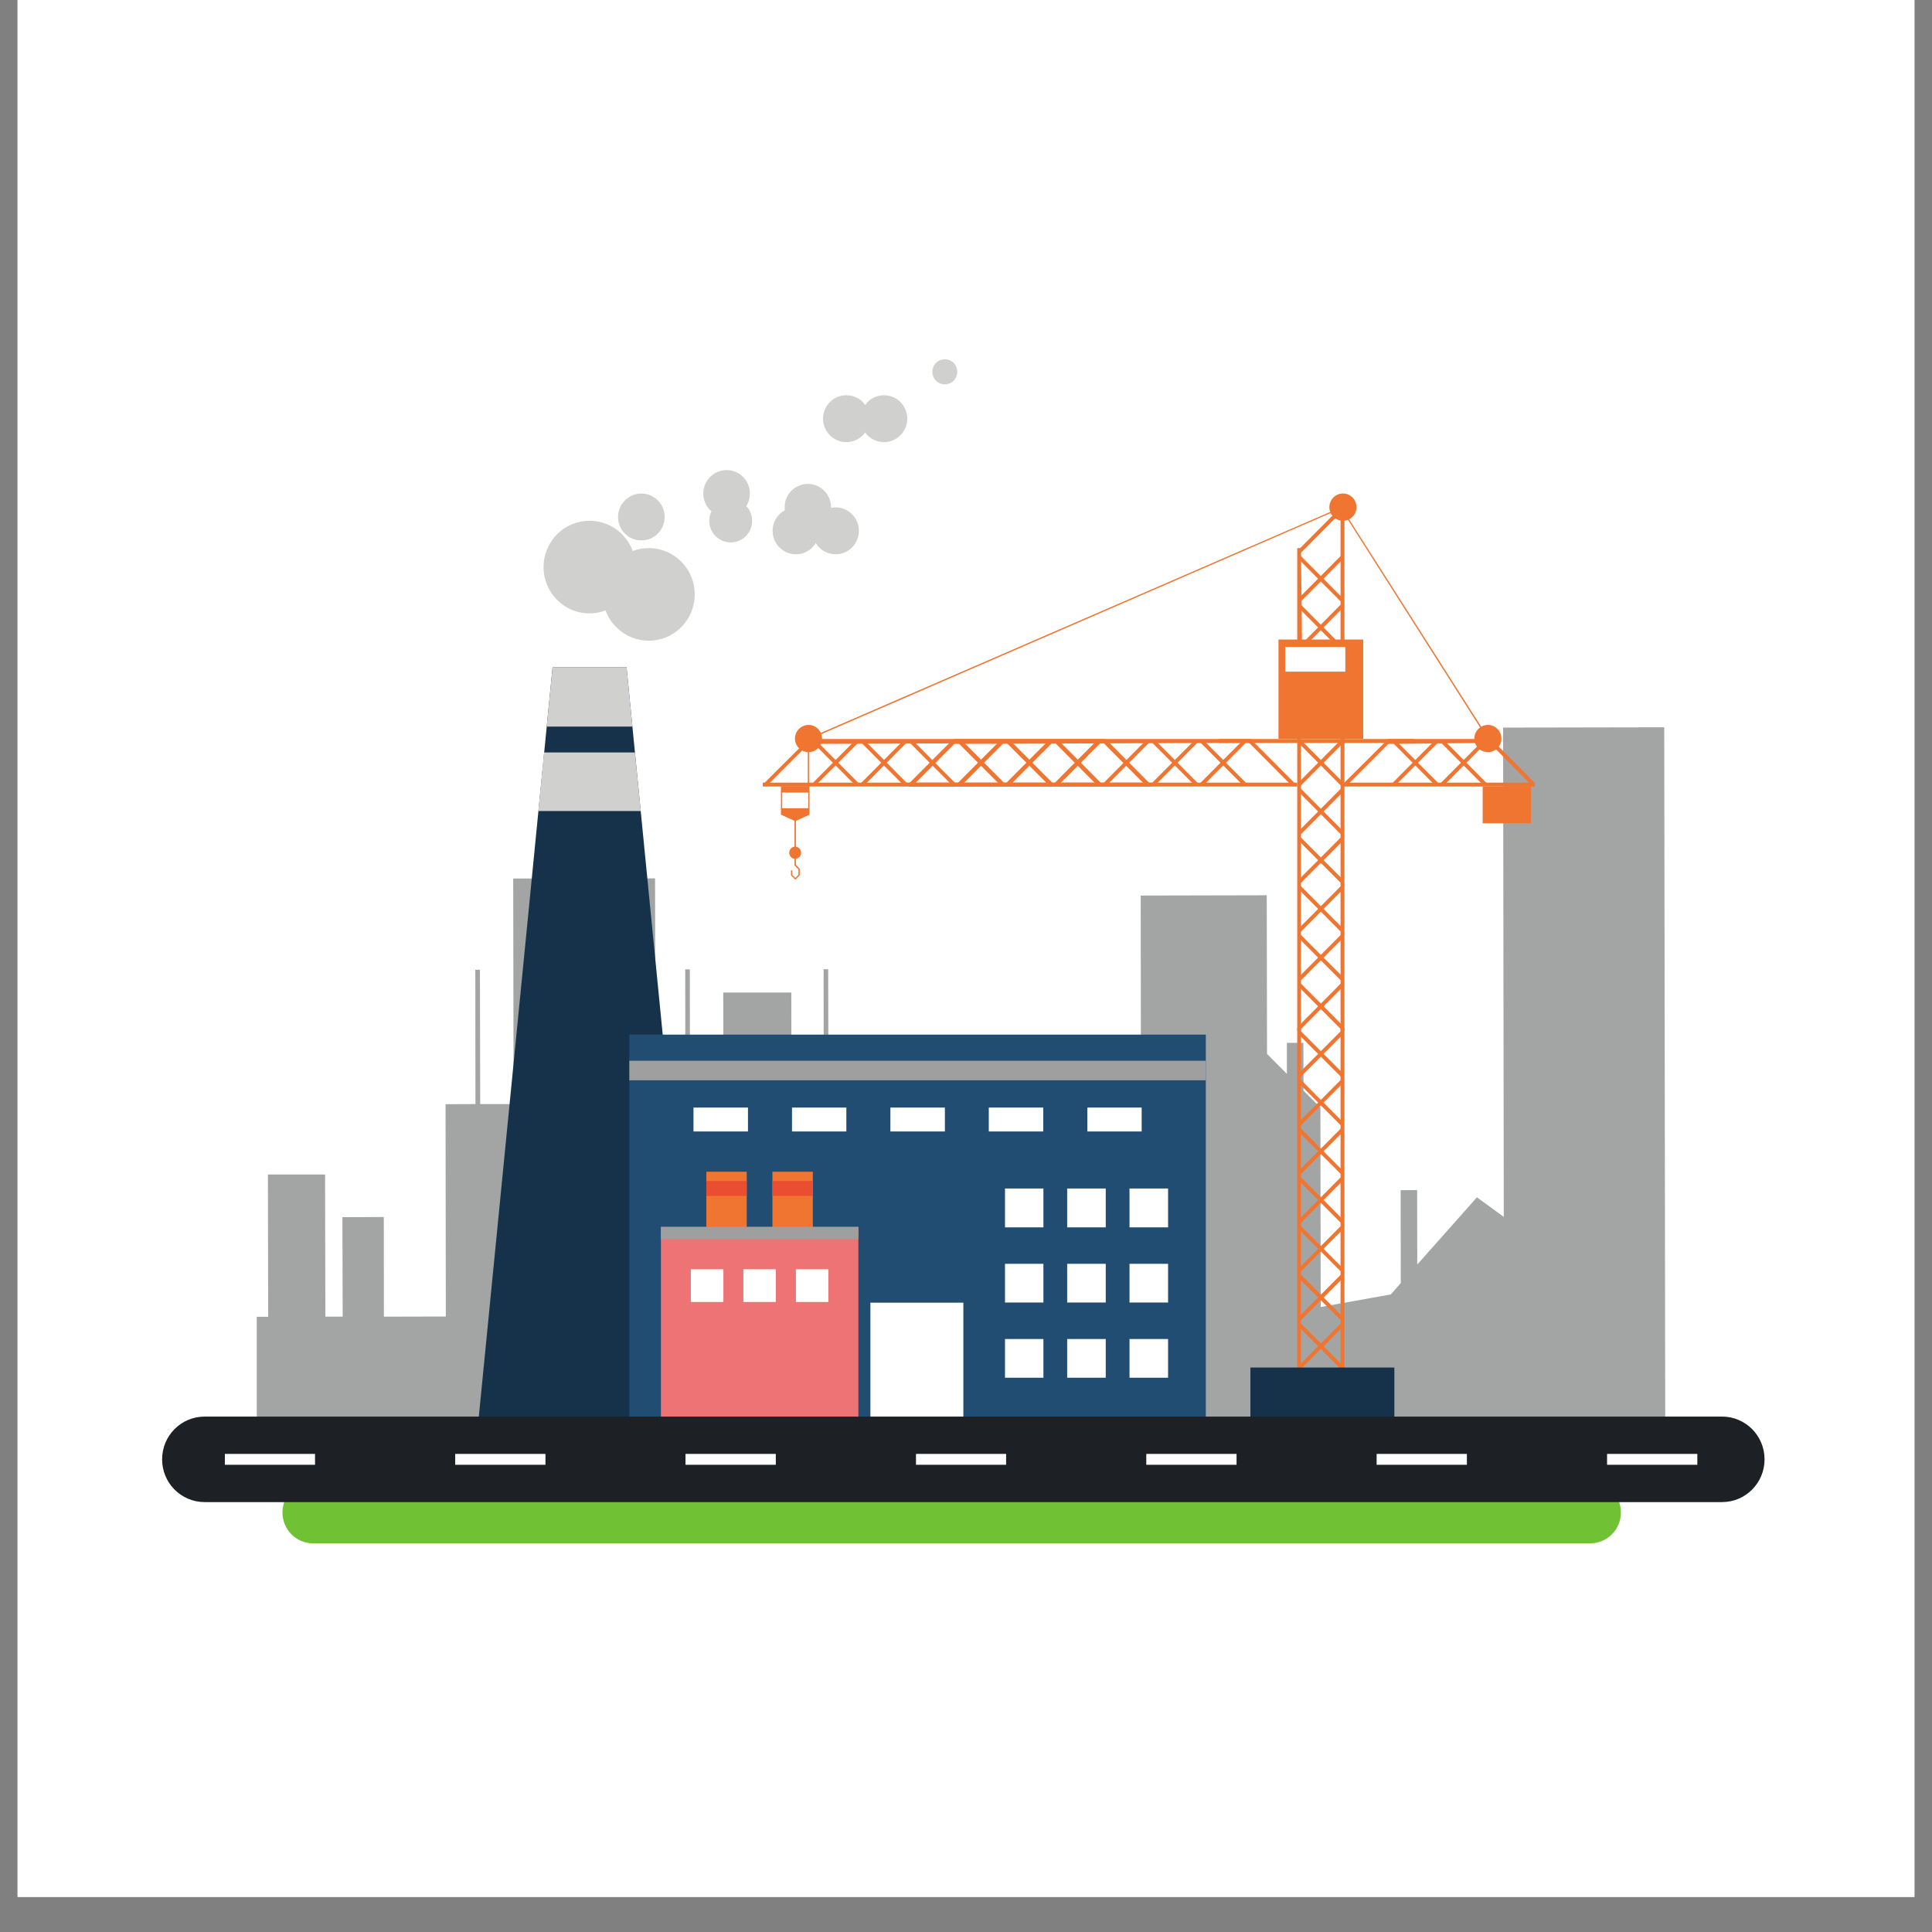 <svg xmlns="http://www.w3.org/2000/svg" xmlns:xlink="http://www.w3.org/1999/xlink" width="72" viewBox="0 0 54 54" height="72" preserveAspectRatio="xMidYMid meet"><rect x="0" y="0" width="54" height="54" fill="#808080" stroke="none"/><defs><clipPath id="8750d9918f"><path d="M 0.492 0 L 53.508 0 L 53.508 53.02 L 0.492 53.02 Z M 0.492 0 " clip-rule="nonzero"></path></clipPath><clipPath id="b8a75389aa"><path d="M 7 41 L 46 41 L 46 43.141 L 7 43.141 Z M 7 41 " clip-rule="nonzero"></path></clipPath><clipPath id="e274bbccae"><path d="M 4.469 39 L 49.387 39 L 49.387 42 L 4.469 42 Z M 4.469 39 " clip-rule="nonzero"></path></clipPath><clipPath id="8e208d64c5"><path d="M 26 10.004 L 27 10.004 L 27 11 L 26 11 Z M 26 10.004 " clip-rule="nonzero"></path></clipPath></defs><g clip-path="url(#8750d9918f)"><path fill="#ffffff" d="M 0.492 0 L 53.508 0 L 53.508 53.02 L 0.492 53.02 Z M 0.492 0 " fill-opacity="1" fill-rule="nonzero"></path><path fill="#ffffff" d="M 0.492 0 L 53.508 0 L 53.508 53.02 L 0.492 53.02 Z M 0.492 0 " fill-opacity="1" fill-rule="nonzero"></path></g><g clip-path="url(#b8a75389aa)"><path fill="#70c234" d="M 45.305 42.273 C 45.305 42.75 44.922 43.137 44.445 43.137 L 8.75 43.137 C 8.277 43.137 7.895 42.75 7.895 42.273 C 7.895 41.797 8.277 41.41 8.75 41.41 L 44.445 41.41 C 44.922 41.41 45.305 41.797 45.305 42.273 " fill-opacity="1" fill-rule="nonzero"></path></g><path fill="#a3a5a4" d="M 7.176 41.809 L 46.547 41.809 L 46.516 20.328 L 42.012 20.336 L 42.031 34.012 L 41.281 33.465 L 39.613 35.344 L 39.609 33.262 L 39.148 33.266 L 39.152 35.863 L 38.875 36.18 L 36.914 36.531 L 36.906 30.957 L 36.434 30.484 L 36.43 29.148 L 35.969 29.148 L 35.969 30.016 L 35.414 29.457 L 35.406 25.023 L 31.883 25.031 L 31.895 34.477 C 31.703 33.902 31.18 33.484 30.551 33.461 L 30.551 32.793 L 30.422 32.793 L 30.422 33.461 C 29.633 33.496 29.004 34.148 29.004 34.953 C 29.004 35.777 29.672 36.445 30.492 36.445 C 31.145 36.445 31.699 36.016 31.898 35.422 L 31.898 36.766 L 28.961 36.773 L 28.949 29.172 L 26.367 30.605 L 26.379 36.777 L 25.629 36.777 L 24.887 38.523 L 23.684 38.555 L 23.672 30.844 L 23.156 30.844 L 23.148 27.09 L 23.02 27.09 L 23.023 30.844 L 22.121 30.848 L 22.117 27.742 L 20.215 27.742 L 20.223 30.848 L 19.285 30.852 L 19.281 27.094 L 19.152 27.094 L 19.156 30.852 L 18.32 30.852 L 18.309 24.551 L 14.344 24.555 L 14.355 30.859 L 13.422 30.859 L 13.414 27.105 L 13.285 27.105 L 13.289 30.859 L 12.453 30.863 L 12.461 36.797 L 10.73 36.801 L 10.727 34.016 L 9.57 34.02 L 9.578 36.801 L 9.094 36.801 L 9.086 32.828 L 7.488 32.828 L 7.496 36.805 L 7.176 36.805 L 7.176 41.809 " fill-opacity="1" fill-rule="nonzero"></path><path fill="#16324a" d="M 17.512 18.645 L 15.445 18.645 L 13.375 39.676 L 19.582 39.676 L 17.512 18.645 " fill-opacity="1" fill-rule="nonzero"></path><path fill="#d0d1cf" d="M 17.676 20.309 L 17.512 18.645 L 15.445 18.645 L 15.281 20.309 L 17.676 20.309 " fill-opacity="1" fill-rule="nonzero"></path><path fill="#d0d1cf" d="M 17.91 22.668 L 17.746 21.031 L 15.207 21.031 L 15.047 22.668 L 17.91 22.668 " fill-opacity="1" fill-rule="nonzero"></path><path fill="#224d73" d="M 33.703 39.676 L 17.59 39.676 L 17.59 28.918 L 33.703 28.918 L 33.703 39.676 " fill-opacity="1" fill-rule="nonzero"></path><path fill="#9e9f9e" d="M 33.703 29.648 L 17.59 29.648 L 17.59 30.195 L 33.703 30.195 L 33.703 29.648 " fill-opacity="1" fill-rule="nonzero"></path><path fill="#ffffff" d="M 20.906 31.625 L 19.383 31.625 L 19.383 30.957 L 20.906 30.957 L 20.906 31.625 " fill-opacity="1" fill-rule="nonzero"></path><path fill="#ffffff" d="M 23.656 31.625 L 22.137 31.625 L 22.137 30.957 L 23.656 30.957 L 23.656 31.625 " fill-opacity="1" fill-rule="nonzero"></path><path fill="#ffffff" d="M 26.41 31.625 L 24.887 31.625 L 24.887 30.957 L 26.41 30.957 L 26.41 31.625 " fill-opacity="1" fill-rule="nonzero"></path><path fill="#ffffff" d="M 29.16 31.625 L 27.637 31.625 L 27.637 30.957 L 29.16 30.957 L 29.16 31.625 " fill-opacity="1" fill-rule="nonzero"></path><path fill="#ffffff" d="M 31.91 31.625 L 30.391 31.625 L 30.391 30.957 L 31.91 30.957 L 31.91 31.625 " fill-opacity="1" fill-rule="nonzero"></path><path fill="#ef7531" d="M 20.871 34.574 L 19.742 34.574 L 19.742 32.75 L 20.871 32.75 L 20.871 34.574 " fill-opacity="1" fill-rule="nonzero"></path><path fill="#e94e30" d="M 20.871 33.426 L 19.742 33.426 L 19.742 33.008 L 20.871 33.008 L 20.871 33.426 " fill-opacity="1" fill-rule="nonzero"></path><path fill="#ef7531" d="M 22.719 34.574 L 21.59 34.574 L 21.59 32.75 L 22.719 32.75 L 22.719 34.574 " fill-opacity="1" fill-rule="nonzero"></path><path fill="#e94e30" d="M 22.719 33.426 L 21.59 33.426 L 21.59 33.008 L 22.719 33.008 L 22.719 33.426 " fill-opacity="1" fill-rule="nonzero"></path><path fill="#ffffff" d="M 29.164 34.305 L 28.09 34.305 L 28.09 33.219 L 29.164 33.219 L 29.164 34.305 " fill-opacity="1" fill-rule="nonzero"></path><path fill="#ffffff" d="M 30.906 34.305 L 29.828 34.305 L 29.828 33.219 L 30.906 33.219 L 30.906 34.305 " fill-opacity="1" fill-rule="nonzero"></path><path fill="#ffffff" d="M 32.648 34.305 L 31.57 34.305 L 31.57 33.219 L 32.648 33.219 L 32.648 34.305 " fill-opacity="1" fill-rule="nonzero"></path><path fill="#ffffff" d="M 29.164 36.406 L 28.09 36.406 L 28.09 35.324 L 29.164 35.324 L 29.164 36.406 " fill-opacity="1" fill-rule="nonzero"></path><path fill="#ffffff" d="M 30.906 36.406 L 29.828 36.406 L 29.828 35.324 L 30.906 35.324 L 30.906 36.406 " fill-opacity="1" fill-rule="nonzero"></path><path fill="#ffffff" d="M 32.648 36.406 L 31.57 36.406 L 31.57 35.324 L 32.648 35.324 L 32.648 36.406 " fill-opacity="1" fill-rule="nonzero"></path><path fill="#ffffff" d="M 29.164 38.508 L 28.09 38.508 L 28.09 37.426 L 29.164 37.426 L 29.164 38.508 " fill-opacity="1" fill-rule="nonzero"></path><path fill="#ffffff" d="M 30.906 38.508 L 29.828 38.508 L 29.828 37.426 L 30.906 37.426 L 30.906 38.508 " fill-opacity="1" fill-rule="nonzero"></path><path fill="#ffffff" d="M 32.648 38.508 L 31.57 38.508 L 31.57 37.426 L 32.648 37.426 L 32.648 38.508 " fill-opacity="1" fill-rule="nonzero"></path><path fill="#ffffff" d="M 26.926 39.676 L 24.328 39.676 L 24.328 36.41 L 26.926 36.41 L 26.926 39.676 " fill-opacity="1" fill-rule="nonzero"></path><path fill="#ee7375" d="M 23.992 39.676 L 18.473 39.676 L 18.473 34.293 L 23.992 34.293 L 23.992 39.676 " fill-opacity="1" fill-rule="nonzero"></path><path fill="#9e9f9e" d="M 23.992 34.637 L 18.473 34.637 L 18.473 34.293 L 23.992 34.293 L 23.992 34.637 " fill-opacity="1" fill-rule="nonzero"></path><path fill="#ffffff" d="M 20.219 36.391 L 19.309 36.391 L 19.309 35.477 L 20.219 35.477 L 20.219 36.391 " fill-opacity="1" fill-rule="nonzero"></path><path fill="#ffffff" d="M 21.684 36.391 L 20.777 36.391 L 20.777 35.477 L 21.684 35.477 L 21.684 36.391 " fill-opacity="1" fill-rule="nonzero"></path><path fill="#ffffff" d="M 23.152 36.391 L 22.246 36.391 L 22.246 35.477 L 23.152 35.477 L 23.152 36.391 " fill-opacity="1" fill-rule="nonzero"></path><path fill="#ef7531" d="M 22.977 20.645 C 22.977 20.852 22.809 21.023 22.598 21.023 C 22.391 21.023 22.219 20.852 22.219 20.645 C 22.219 20.434 22.391 20.262 22.598 20.262 C 22.809 20.262 22.977 20.434 22.977 20.645 " fill-opacity="1" fill-rule="nonzero"></path><path fill="#ef7531" d="M 41.965 20.645 C 41.965 20.852 41.797 21.023 41.586 21.023 C 41.379 21.023 41.207 20.852 41.207 20.645 C 41.207 20.434 41.379 20.262 41.586 20.262 C 41.797 20.262 41.965 20.434 41.965 20.645 " fill-opacity="1" fill-rule="nonzero"></path><path fill="#ef7531" d="M 36.363 28.812 L 36.258 28.812 L 36.258 17.875 L 36.363 17.875 L 36.363 28.812 " fill-opacity="1" fill-rule="nonzero"></path><path fill="#ef7531" d="M 36.316 17.914 L 36.316 18.066 L 37.52 19.277 L 37.52 19.125 L 36.316 17.914 " fill-opacity="1" fill-rule="nonzero"></path><path fill="#ef7531" d="M 37.52 17.914 L 37.52 18.066 L 36.316 19.277 L 36.316 19.125 L 37.52 17.914 " fill-opacity="1" fill-rule="nonzero"></path><path fill="#ef7531" d="M 36.316 19.277 L 36.316 19.43 L 37.52 20.637 L 37.52 20.484 L 36.316 19.277 " fill-opacity="1" fill-rule="nonzero"></path><path fill="#ef7531" d="M 37.52 19.277 L 37.52 19.43 L 36.316 20.637 L 36.316 20.484 L 37.52 19.277 " fill-opacity="1" fill-rule="nonzero"></path><path fill="#ef7531" d="M 36.316 20.637 L 36.316 20.789 L 37.52 22 L 37.52 21.848 L 36.316 20.637 " fill-opacity="1" fill-rule="nonzero"></path><path fill="#ef7531" d="M 37.52 20.637 L 37.52 20.789 L 36.316 22 L 36.316 21.848 L 37.52 20.637 " fill-opacity="1" fill-rule="nonzero"></path><path fill="#ef7531" d="M 36.316 22 L 36.316 22.152 L 37.52 23.363 L 37.52 23.211 L 36.316 22 " fill-opacity="1" fill-rule="nonzero"></path><path fill="#ef7531" d="M 37.52 22 L 37.52 22.152 L 36.316 23.363 L 36.316 23.211 L 37.52 22 " fill-opacity="1" fill-rule="nonzero"></path><path fill="#ef7531" d="M 36.316 23.363 L 36.316 23.516 L 37.52 24.723 L 37.52 24.57 L 36.316 23.363 " fill-opacity="1" fill-rule="nonzero"></path><path fill="#ef7531" d="M 37.52 23.363 L 37.52 23.516 L 36.316 24.723 L 36.316 24.57 L 37.52 23.363 " fill-opacity="1" fill-rule="nonzero"></path><path fill="#ef7531" d="M 36.316 24.723 L 36.316 24.875 L 37.52 26.086 L 37.52 25.934 L 36.316 24.723 " fill-opacity="1" fill-rule="nonzero"></path><path fill="#ef7531" d="M 37.52 24.723 L 37.52 24.875 L 36.316 26.086 L 36.316 25.934 L 37.52 24.723 " fill-opacity="1" fill-rule="nonzero"></path><path fill="#ef7531" d="M 36.316 26.086 L 36.316 26.238 L 37.52 27.445 L 37.52 27.293 L 36.316 26.086 " fill-opacity="1" fill-rule="nonzero"></path><path fill="#ef7531" d="M 37.52 26.086 L 37.52 26.238 L 36.316 27.445 L 36.316 27.293 L 37.52 26.086 " fill-opacity="1" fill-rule="nonzero"></path><path fill="#ef7531" d="M 36.316 27.445 L 36.316 27.598 L 37.52 28.809 L 37.52 28.656 L 36.316 27.445 " fill-opacity="1" fill-rule="nonzero"></path><path fill="#ef7531" d="M 37.52 27.445 L 37.52 27.598 L 36.316 28.809 L 36.316 28.656 L 37.52 27.445 " fill-opacity="1" fill-rule="nonzero"></path><path fill="#ef7531" d="M 37.578 28.812 L 37.469 28.812 L 37.469 17.875 L 37.578 17.875 L 37.578 28.812 " fill-opacity="1" fill-rule="nonzero"></path><path fill="#ef7531" d="M 26.641 20.793 L 26.672 20.656 L 34.949 20.656 L 34.949 20.762 L 26.641 20.793 " fill-opacity="1" fill-rule="nonzero"></path><path fill="#ef7531" d="M 36.219 21.922 L 36.066 21.922 L 34.867 20.715 L 34.953 20.652 L 36.219 21.922 " fill-opacity="1" fill-rule="nonzero"></path><path fill="#ef7531" d="M 34.867 20.715 L 34.715 20.715 L 33.512 21.922 L 33.664 21.922 L 34.867 20.715 " fill-opacity="1" fill-rule="nonzero"></path><path fill="#ef7531" d="M 34.867 21.922 L 34.715 21.922 L 33.512 20.715 L 33.664 20.715 L 34.867 21.922 " fill-opacity="1" fill-rule="nonzero"></path><path fill="#ef7531" d="M 33.512 20.715 L 33.363 20.715 L 32.16 21.922 L 32.312 21.922 L 33.512 20.715 " fill-opacity="1" fill-rule="nonzero"></path><path fill="#ef7531" d="M 33.512 21.922 L 33.363 21.922 L 32.16 20.715 L 32.312 20.715 L 33.512 21.922 " fill-opacity="1" fill-rule="nonzero"></path><path fill="#ef7531" d="M 32.16 20.715 L 32.008 20.715 L 30.809 21.922 L 30.961 21.922 L 32.16 20.715 " fill-opacity="1" fill-rule="nonzero"></path><path fill="#ef7531" d="M 32.16 21.922 L 32.008 21.922 L 30.809 20.715 L 30.961 20.715 L 32.16 21.922 " fill-opacity="1" fill-rule="nonzero"></path><path fill="#ef7531" d="M 30.809 20.715 L 30.656 20.715 L 29.457 21.922 L 29.609 21.922 L 30.809 20.715 " fill-opacity="1" fill-rule="nonzero"></path><path fill="#ef7531" d="M 30.809 21.922 L 30.656 21.922 L 29.457 20.715 L 29.609 20.715 L 30.809 21.922 " fill-opacity="1" fill-rule="nonzero"></path><path fill="#ef7531" d="M 29.457 20.715 L 29.305 20.715 L 28.105 21.922 L 28.254 21.922 L 29.457 20.715 " fill-opacity="1" fill-rule="nonzero"></path><path fill="#ef7531" d="M 29.457 21.922 L 29.305 21.922 L 28.105 20.715 L 28.254 20.715 L 29.457 21.922 " fill-opacity="1" fill-rule="nonzero"></path><path fill="#ef7531" d="M 28.105 20.715 L 27.953 20.715 L 26.75 21.922 L 26.902 21.922 L 28.105 20.715 " fill-opacity="1" fill-rule="nonzero"></path><path fill="#ef7531" d="M 28.105 21.922 L 27.953 21.922 L 26.75 20.715 L 26.902 20.715 L 28.105 21.922 " fill-opacity="1" fill-rule="nonzero"></path><path fill="#ef7531" d="M 26.75 20.715 L 26.672 20.656 L 25.398 21.922 L 25.551 21.922 L 26.75 20.715 " fill-opacity="1" fill-rule="nonzero"></path><path fill="#ef7531" d="M 25.395 21.984 L 25.395 21.875 L 36.258 21.875 L 36.258 21.984 L 25.395 21.984 " fill-opacity="1" fill-rule="nonzero"></path><path fill="#ef7531" d="M 22.57 20.793 L 22.598 20.656 L 30.875 20.656 L 30.875 20.762 L 22.57 20.793 " fill-opacity="1" fill-rule="nonzero"></path><path fill="#ef7531" d="M 32.145 21.922 L 31.992 21.922 L 30.793 20.715 L 30.879 20.652 L 32.145 21.922 " fill-opacity="1" fill-rule="nonzero"></path><path fill="#ef7531" d="M 30.793 20.715 L 30.641 20.715 L 29.441 21.922 L 29.59 21.922 L 30.793 20.715 " fill-opacity="1" fill-rule="nonzero"></path><path fill="#ef7531" d="M 30.793 21.922 L 30.641 21.922 L 29.441 20.715 L 29.59 20.715 L 30.793 21.922 " fill-opacity="1" fill-rule="nonzero"></path><path fill="#ef7531" d="M 29.441 20.715 L 29.289 20.715 L 28.086 21.922 L 28.238 21.922 L 29.441 20.715 " fill-opacity="1" fill-rule="nonzero"></path><path fill="#ef7531" d="M 29.441 21.922 L 29.289 21.922 L 28.086 20.715 L 28.238 20.715 L 29.441 21.922 " fill-opacity="1" fill-rule="nonzero"></path><path fill="#ef7531" d="M 28.086 20.715 L 27.938 20.715 L 26.734 21.922 L 26.887 21.922 L 28.086 20.715 " fill-opacity="1" fill-rule="nonzero"></path><path fill="#ef7531" d="M 28.086 21.922 L 27.938 21.922 L 26.734 20.715 L 26.887 20.715 L 28.086 21.922 " fill-opacity="1" fill-rule="nonzero"></path><path fill="#ef7531" d="M 26.734 20.715 L 26.586 20.715 L 25.383 21.922 L 25.535 21.922 L 26.734 20.715 " fill-opacity="1" fill-rule="nonzero"></path><path fill="#ef7531" d="M 26.734 21.922 L 26.586 21.922 L 25.383 20.715 L 25.535 20.715 L 26.734 21.922 " fill-opacity="1" fill-rule="nonzero"></path><path fill="#ef7531" d="M 25.383 20.715 L 25.23 20.715 L 24.031 21.922 L 24.184 21.922 L 25.383 20.715 " fill-opacity="1" fill-rule="nonzero"></path><path fill="#ef7531" d="M 25.383 21.922 L 25.23 21.922 L 24.031 20.715 L 24.184 20.715 L 25.383 21.922 " fill-opacity="1" fill-rule="nonzero"></path><path fill="#ef7531" d="M 24.031 20.715 L 23.879 20.715 L 22.68 21.922 L 22.828 21.922 L 24.031 20.715 " fill-opacity="1" fill-rule="nonzero"></path><path fill="#ef7531" d="M 24.031 21.922 L 23.879 21.922 L 22.68 20.715 L 22.828 20.715 L 24.031 21.922 " fill-opacity="1" fill-rule="nonzero"></path><path fill="#ef7531" d="M 22.68 20.715 L 22.598 20.656 L 21.328 21.922 L 21.477 21.922 L 22.68 20.715 " fill-opacity="1" fill-rule="nonzero"></path><path fill="#ef7531" d="M 21.32 21.984 L 21.32 21.875 L 32.184 21.875 L 32.184 21.984 L 21.32 21.984 " fill-opacity="1" fill-rule="nonzero"></path><path fill="#ef7531" d="M 38.77 20.793 L 38.801 20.656 L 41.762 20.656 L 41.762 20.762 L 38.77 20.793 " fill-opacity="1" fill-rule="nonzero"></path><path fill="#ef7531" d="M 41.586 20.715 L 42.742 21.879 L 42.895 21.879 L 41.738 20.715 L 41.586 20.715 " fill-opacity="1" fill-rule="nonzero"></path><path fill="#ef7531" d="M 41.586 20.715 L 41.434 20.715 L 40.234 21.922 L 40.387 21.922 L 41.586 20.715 " fill-opacity="1" fill-rule="nonzero"></path><path fill="#ef7531" d="M 41.586 21.922 L 41.434 21.922 L 40.234 20.715 L 40.387 20.715 L 41.586 21.922 " fill-opacity="1" fill-rule="nonzero"></path><path fill="#ef7531" d="M 40.234 20.715 L 40.082 20.715 L 38.883 21.922 L 39.031 21.922 L 40.234 20.715 " fill-opacity="1" fill-rule="nonzero"></path><path fill="#ef7531" d="M 40.234 21.922 L 40.082 21.922 L 38.883 20.715 L 39.031 20.715 L 40.234 21.922 " fill-opacity="1" fill-rule="nonzero"></path><path fill="#ef7531" d="M 38.883 20.715 L 38.801 20.656 L 37.527 21.922 L 37.68 21.922 L 38.883 20.715 " fill-opacity="1" fill-rule="nonzero"></path><path fill="#ef7531" d="M 37.523 21.984 L 37.523 21.875 L 42.895 21.875 L 42.895 21.984 L 37.523 21.984 " fill-opacity="1" fill-rule="nonzero"></path><path fill="#ef7531" d="M 36.395 18.328 L 36.258 18.301 L 36.258 15.32 L 36.363 15.32 L 36.395 18.328 " fill-opacity="1" fill-rule="nonzero"></path><path fill="#ef7531" d="M 36.316 15.496 L 37.473 14.332 L 37.473 14.18 L 36.316 15.344 L 36.316 15.496 " fill-opacity="1" fill-rule="nonzero"></path><path fill="#ef7531" d="M 36.316 15.496 L 36.316 15.648 L 37.516 16.855 L 37.516 16.703 L 36.316 15.496 " fill-opacity="1" fill-rule="nonzero"></path><path fill="#ef7531" d="M 37.516 15.496 L 37.516 15.648 L 36.316 16.855 L 36.316 16.703 L 37.516 15.496 " fill-opacity="1" fill-rule="nonzero"></path><path fill="#ef7531" d="M 36.316 16.855 L 36.316 17.008 L 37.516 18.219 L 37.516 18.066 L 36.316 16.855 " fill-opacity="1" fill-rule="nonzero"></path><path fill="#ef7531" d="M 37.516 16.855 L 37.516 17.008 L 36.316 18.219 L 36.316 18.066 L 37.516 16.855 " fill-opacity="1" fill-rule="nonzero"></path><path fill="#ef7531" d="M 36.316 18.219 L 36.258 18.301 L 37.516 19.578 L 37.516 19.426 L 36.316 18.219 " fill-opacity="1" fill-rule="nonzero"></path><path fill="#ef7531" d="M 37.578 19.586 L 37.469 19.586 L 37.469 14.176 L 37.578 14.176 L 37.578 19.586 " fill-opacity="1" fill-rule="nonzero"></path><path fill="#ef7531" d="M 36.363 39.676 L 36.258 39.676 L 36.258 28.738 L 36.363 28.738 L 36.363 39.676 " fill-opacity="1" fill-rule="nonzero"></path><path fill="#ef7531" d="M 36.316 28.777 L 36.316 28.93 L 37.52 30.137 L 37.52 29.984 L 36.316 28.777 " fill-opacity="1" fill-rule="nonzero"></path><path fill="#ef7531" d="M 37.52 28.777 L 37.52 28.93 L 36.316 30.137 L 36.316 29.984 L 37.52 28.777 " fill-opacity="1" fill-rule="nonzero"></path><path fill="#ef7531" d="M 36.316 30.137 L 36.316 30.289 L 37.52 31.5 L 37.52 31.348 L 36.316 30.137 " fill-opacity="1" fill-rule="nonzero"></path><path fill="#ef7531" d="M 37.52 30.137 L 37.52 30.289 L 36.316 31.5 L 36.316 31.348 L 37.52 30.137 " fill-opacity="1" fill-rule="nonzero"></path><path fill="#ef7531" d="M 36.316 31.5 L 36.316 31.652 L 37.52 32.859 L 37.52 32.707 L 36.316 31.5 " fill-opacity="1" fill-rule="nonzero"></path><path fill="#ef7531" d="M 37.52 31.5 L 37.52 31.652 L 36.316 32.859 L 36.316 32.707 L 37.52 31.5 " fill-opacity="1" fill-rule="nonzero"></path><path fill="#ef7531" d="M 36.316 32.859 L 36.316 33.012 L 37.52 34.223 L 37.52 34.07 L 36.316 32.859 " fill-opacity="1" fill-rule="nonzero"></path><path fill="#ef7531" d="M 37.52 32.859 L 37.52 33.012 L 36.316 34.223 L 36.316 34.07 L 37.52 32.859 " fill-opacity="1" fill-rule="nonzero"></path><path fill="#ef7531" d="M 36.316 34.223 L 36.316 34.375 L 37.52 35.582 L 37.52 35.434 L 36.316 34.223 " fill-opacity="1" fill-rule="nonzero"></path><path fill="#ef7531" d="M 37.52 34.223 L 37.52 34.375 L 36.316 35.582 L 36.316 35.434 L 37.52 34.223 " fill-opacity="1" fill-rule="nonzero"></path><path fill="#ef7531" d="M 36.316 35.582 L 36.316 35.738 L 37.52 36.945 L 37.52 36.793 L 36.316 35.582 " fill-opacity="1" fill-rule="nonzero"></path><path fill="#ef7531" d="M 37.52 35.582 L 37.52 35.738 L 36.316 36.945 L 36.316 36.793 L 37.52 35.582 " fill-opacity="1" fill-rule="nonzero"></path><path fill="#ef7531" d="M 36.316 36.945 L 36.316 37.098 L 37.52 38.309 L 37.52 38.156 L 36.316 36.945 " fill-opacity="1" fill-rule="nonzero"></path><path fill="#ef7531" d="M 37.52 36.945 L 37.52 37.098 L 36.316 38.309 L 36.316 38.156 L 37.52 36.945 " fill-opacity="1" fill-rule="nonzero"></path><path fill="#ef7531" d="M 36.316 38.309 L 36.316 38.461 L 37.52 39.668 L 37.52 39.516 L 36.316 38.309 " fill-opacity="1" fill-rule="nonzero"></path><path fill="#ef7531" d="M 37.52 38.309 L 37.52 38.461 L 36.316 39.668 L 36.316 39.516 L 37.52 38.309 " fill-opacity="1" fill-rule="nonzero"></path><path fill="#ef7531" d="M 37.578 39.676 L 37.469 39.676 L 37.469 28.738 L 37.578 28.738 L 37.578 39.676 " fill-opacity="1" fill-rule="nonzero"></path><path fill="#ef7531" d="M 38.102 20.652 L 35.734 20.652 L 35.734 17.875 L 38.102 17.875 L 38.102 20.652 " fill-opacity="1" fill-rule="nonzero"></path><path fill="#ef7531" d="M 42.793 23.012 L 41.441 23.012 L 41.441 21.984 L 42.793 21.984 L 42.793 23.012 " fill-opacity="1" fill-rule="nonzero"></path><path fill="#ef7531" d="M 22.625 22.137 L 21.828 22.137 L 21.828 21.977 L 22.625 21.977 L 22.625 22.137 " fill-opacity="1" fill-rule="nonzero"></path><path fill="#ef7531" d="M 22.625 22.77 L 22.227 22.953 L 21.828 22.77 L 21.828 22.609 L 22.625 22.609 L 22.625 22.77 " fill-opacity="1" fill-rule="nonzero"></path><path fill="#ffffff" d="M 37.602 18.773 L 35.922 18.773 L 35.922 18.082 L 37.602 18.082 L 37.602 18.773 " fill-opacity="1" fill-rule="nonzero"></path><path fill="#ef7531" d="M 41.57 20.648 L 37.457 14.184 L 37.484 14.164 L 41.602 20.629 L 41.57 20.648 " fill-opacity="1" fill-rule="nonzero"></path><path fill="#ef7531" d="M 22.613 21.984 L 22.578 21.984 L 22.578 20.641 L 22.59 20.637 L 37.523 14.16 L 37.535 14.191 L 22.613 20.668 L 22.613 21.984 " fill-opacity="1" fill-rule="nonzero"></path><path fill="#ef7531" d="M 21.863 22.59 L 22.59 22.59 L 22.59 22.152 L 21.863 22.152 Z M 22.625 22.625 L 21.828 22.625 L 21.828 22.117 L 22.625 22.117 L 22.625 22.625 " fill-opacity="1" fill-rule="nonzero"></path><path fill="#ef7531" d="M 22.246 23.887 L 22.207 23.887 L 22.207 22.781 L 22.246 22.781 L 22.246 23.887 " fill-opacity="1" fill-rule="nonzero"></path><path fill="#ef7531" d="M 22.391 23.836 C 22.391 23.926 22.316 24.004 22.223 24.004 C 22.133 24.004 22.059 23.926 22.059 23.836 C 22.059 23.742 22.133 23.664 22.223 23.664 C 22.316 23.664 22.391 23.742 22.391 23.836 " fill-opacity="1" fill-rule="nonzero"></path><path fill="#ef7531" d="M 22.23 24.59 L 22.109 24.465 L 22.109 24.336 L 22.125 24.316 L 22.145 24.336 L 22.145 24.453 L 22.23 24.539 L 22.316 24.449 L 22.316 24.297 L 22.207 24.188 L 22.207 23.93 L 22.227 23.91 L 22.246 23.93 L 22.246 24.172 L 22.352 24.281 L 22.352 24.465 L 22.23 24.59 " fill-opacity="1" fill-rule="nonzero"></path><path fill="#ef7531" d="M 39.527 20.656 L 34.07 20.656 L 34.07 20.766 L 39.527 20.766 L 39.527 20.656 " fill-opacity="1" fill-rule="nonzero"></path><path fill="#ef7531" d="M 37.914 14.176 C 37.914 14.387 37.746 14.555 37.535 14.555 C 37.328 14.555 37.156 14.387 37.156 14.176 C 37.156 13.965 37.328 13.793 37.535 13.793 C 37.746 13.793 37.914 13.965 37.914 14.176 " fill-opacity="1" fill-rule="nonzero"></path><path fill="#16324a" d="M 38.973 39.668 L 34.949 39.668 L 34.949 38.223 L 38.973 38.223 L 38.973 39.668 " fill-opacity="1" fill-rule="nonzero"></path><g clip-path="url(#e274bbccae)"><path fill="#1d2125" d="M 49.32 40.789 C 49.32 41.449 48.789 41.984 48.133 41.984 L 5.719 41.984 C 5.062 41.984 4.531 41.449 4.531 40.789 C 4.531 40.129 5.062 39.594 5.719 39.594 L 48.133 39.594 C 48.789 39.594 49.32 40.129 49.32 40.789 " fill-opacity="1" fill-rule="nonzero"></path></g><path fill="#ffffff" d="M 8.805 40.941 L 6.285 40.941 L 6.285 40.637 L 8.805 40.637 L 8.805 40.941 " fill-opacity="1" fill-rule="nonzero"></path><path fill="#ffffff" d="M 15.246 40.941 L 12.723 40.941 L 12.723 40.637 L 15.246 40.637 L 15.246 40.941 " fill-opacity="1" fill-rule="nonzero"></path><path fill="#ffffff" d="M 21.684 40.941 L 19.16 40.941 L 19.16 40.637 L 21.684 40.637 L 21.684 40.941 " fill-opacity="1" fill-rule="nonzero"></path><path fill="#ffffff" d="M 28.121 40.941 L 25.602 40.941 L 25.602 40.637 L 28.121 40.637 L 28.121 40.941 " fill-opacity="1" fill-rule="nonzero"></path><path fill="#ffffff" d="M 34.562 40.941 L 32.039 40.941 L 32.039 40.637 L 34.562 40.637 L 34.562 40.941 " fill-opacity="1" fill-rule="nonzero"></path><path fill="#ffffff" d="M 41 40.941 L 38.477 40.941 L 38.477 40.637 L 41 40.637 L 41 40.941 " fill-opacity="1" fill-rule="nonzero"></path><path fill="#ffffff" d="M 47.441 40.941 L 44.918 40.941 L 44.918 40.637 L 47.441 40.637 L 47.441 40.941 " fill-opacity="1" fill-rule="nonzero"></path><path fill="#ffffff" d="M 17.562 17.871 C 17.309 18.125 16.895 18.125 16.641 17.871 C 16.387 17.613 16.387 17.199 16.641 16.941 C 16.895 16.688 17.309 16.688 17.562 16.941 C 17.816 17.199 17.816 17.613 17.562 17.871 " fill-opacity="1" fill-rule="nonzero"></path><path fill="#d0d1cf" d="M 23.23 14.195 C 23.23 14.023 23.168 13.848 23.039 13.719 C 22.785 13.461 22.375 13.461 22.117 13.719 C 21.969 13.867 21.91 14.07 21.938 14.262 C 21.883 14.293 21.832 14.328 21.785 14.375 C 21.531 14.629 21.531 15.043 21.785 15.301 C 22.039 15.555 22.453 15.555 22.707 15.301 C 22.742 15.262 22.773 15.219 22.801 15.176 C 22.828 15.219 22.855 15.262 22.895 15.301 C 23.148 15.555 23.562 15.555 23.816 15.301 C 24.07 15.043 24.07 14.629 23.816 14.375 C 23.656 14.211 23.434 14.152 23.23 14.195 " fill-opacity="1" fill-rule="nonzero"></path><path fill="#d0d1cf" d="M 17.684 15.402 C 17.621 15.23 17.523 15.07 17.387 14.934 C 16.887 14.43 16.07 14.43 15.57 14.934 C 15.066 15.441 15.066 16.262 15.57 16.766 C 15.938 17.137 16.469 17.234 16.926 17.062 C 16.988 17.234 17.086 17.391 17.223 17.527 C 17.727 18.035 18.539 18.035 19.043 17.527 C 19.543 17.023 19.543 16.203 19.043 15.699 C 18.676 15.328 18.141 15.23 17.684 15.402 " fill-opacity="1" fill-rule="nonzero"></path><path fill="#d0d1cf" d="M 20.77 13.332 C 20.516 13.074 20.102 13.074 19.848 13.332 C 19.594 13.586 19.594 14 19.848 14.258 C 19.859 14.27 19.875 14.277 19.887 14.289 C 19.777 14.516 19.812 14.797 20 14.984 C 20.234 15.219 20.613 15.219 20.848 14.984 C 21.078 14.75 21.078 14.379 20.859 14.145 C 21.016 13.891 20.988 13.551 20.77 13.332 " fill-opacity="1" fill-rule="nonzero"></path><path fill="#d0d1cf" d="M 24.246 11.238 C 24.223 11.266 24.203 11.293 24.184 11.32 C 24.164 11.293 24.141 11.266 24.117 11.238 C 23.863 10.984 23.449 10.984 23.195 11.238 C 22.941 11.496 22.941 11.91 23.195 12.164 C 23.449 12.422 23.863 12.422 24.117 12.164 C 24.141 12.141 24.164 12.113 24.184 12.086 C 24.203 12.113 24.223 12.141 24.246 12.164 C 24.5 12.422 24.914 12.422 25.168 12.164 C 25.422 11.91 25.422 11.496 25.168 11.238 C 24.914 10.984 24.5 10.984 24.246 11.238 " fill-opacity="1" fill-rule="nonzero"></path><g clip-path="url(#8e208d64c5)"><path fill="#d0d1cf" d="M 26.656 10.145 C 26.52 10.008 26.297 10.008 26.16 10.145 C 26.027 10.281 26.027 10.504 26.16 10.641 C 26.297 10.777 26.52 10.777 26.656 10.641 C 26.789 10.504 26.789 10.281 26.656 10.145 " fill-opacity="1" fill-rule="nonzero"></path></g><path fill="#d0d1cf" d="M 18.387 14.914 C 18.641 14.656 18.641 14.242 18.387 13.988 C 18.133 13.73 17.719 13.73 17.465 13.988 C 17.211 14.242 17.211 14.656 17.465 14.914 C 17.719 15.168 18.133 15.168 18.387 14.914 " fill-opacity="1" fill-rule="nonzero"></path></svg>